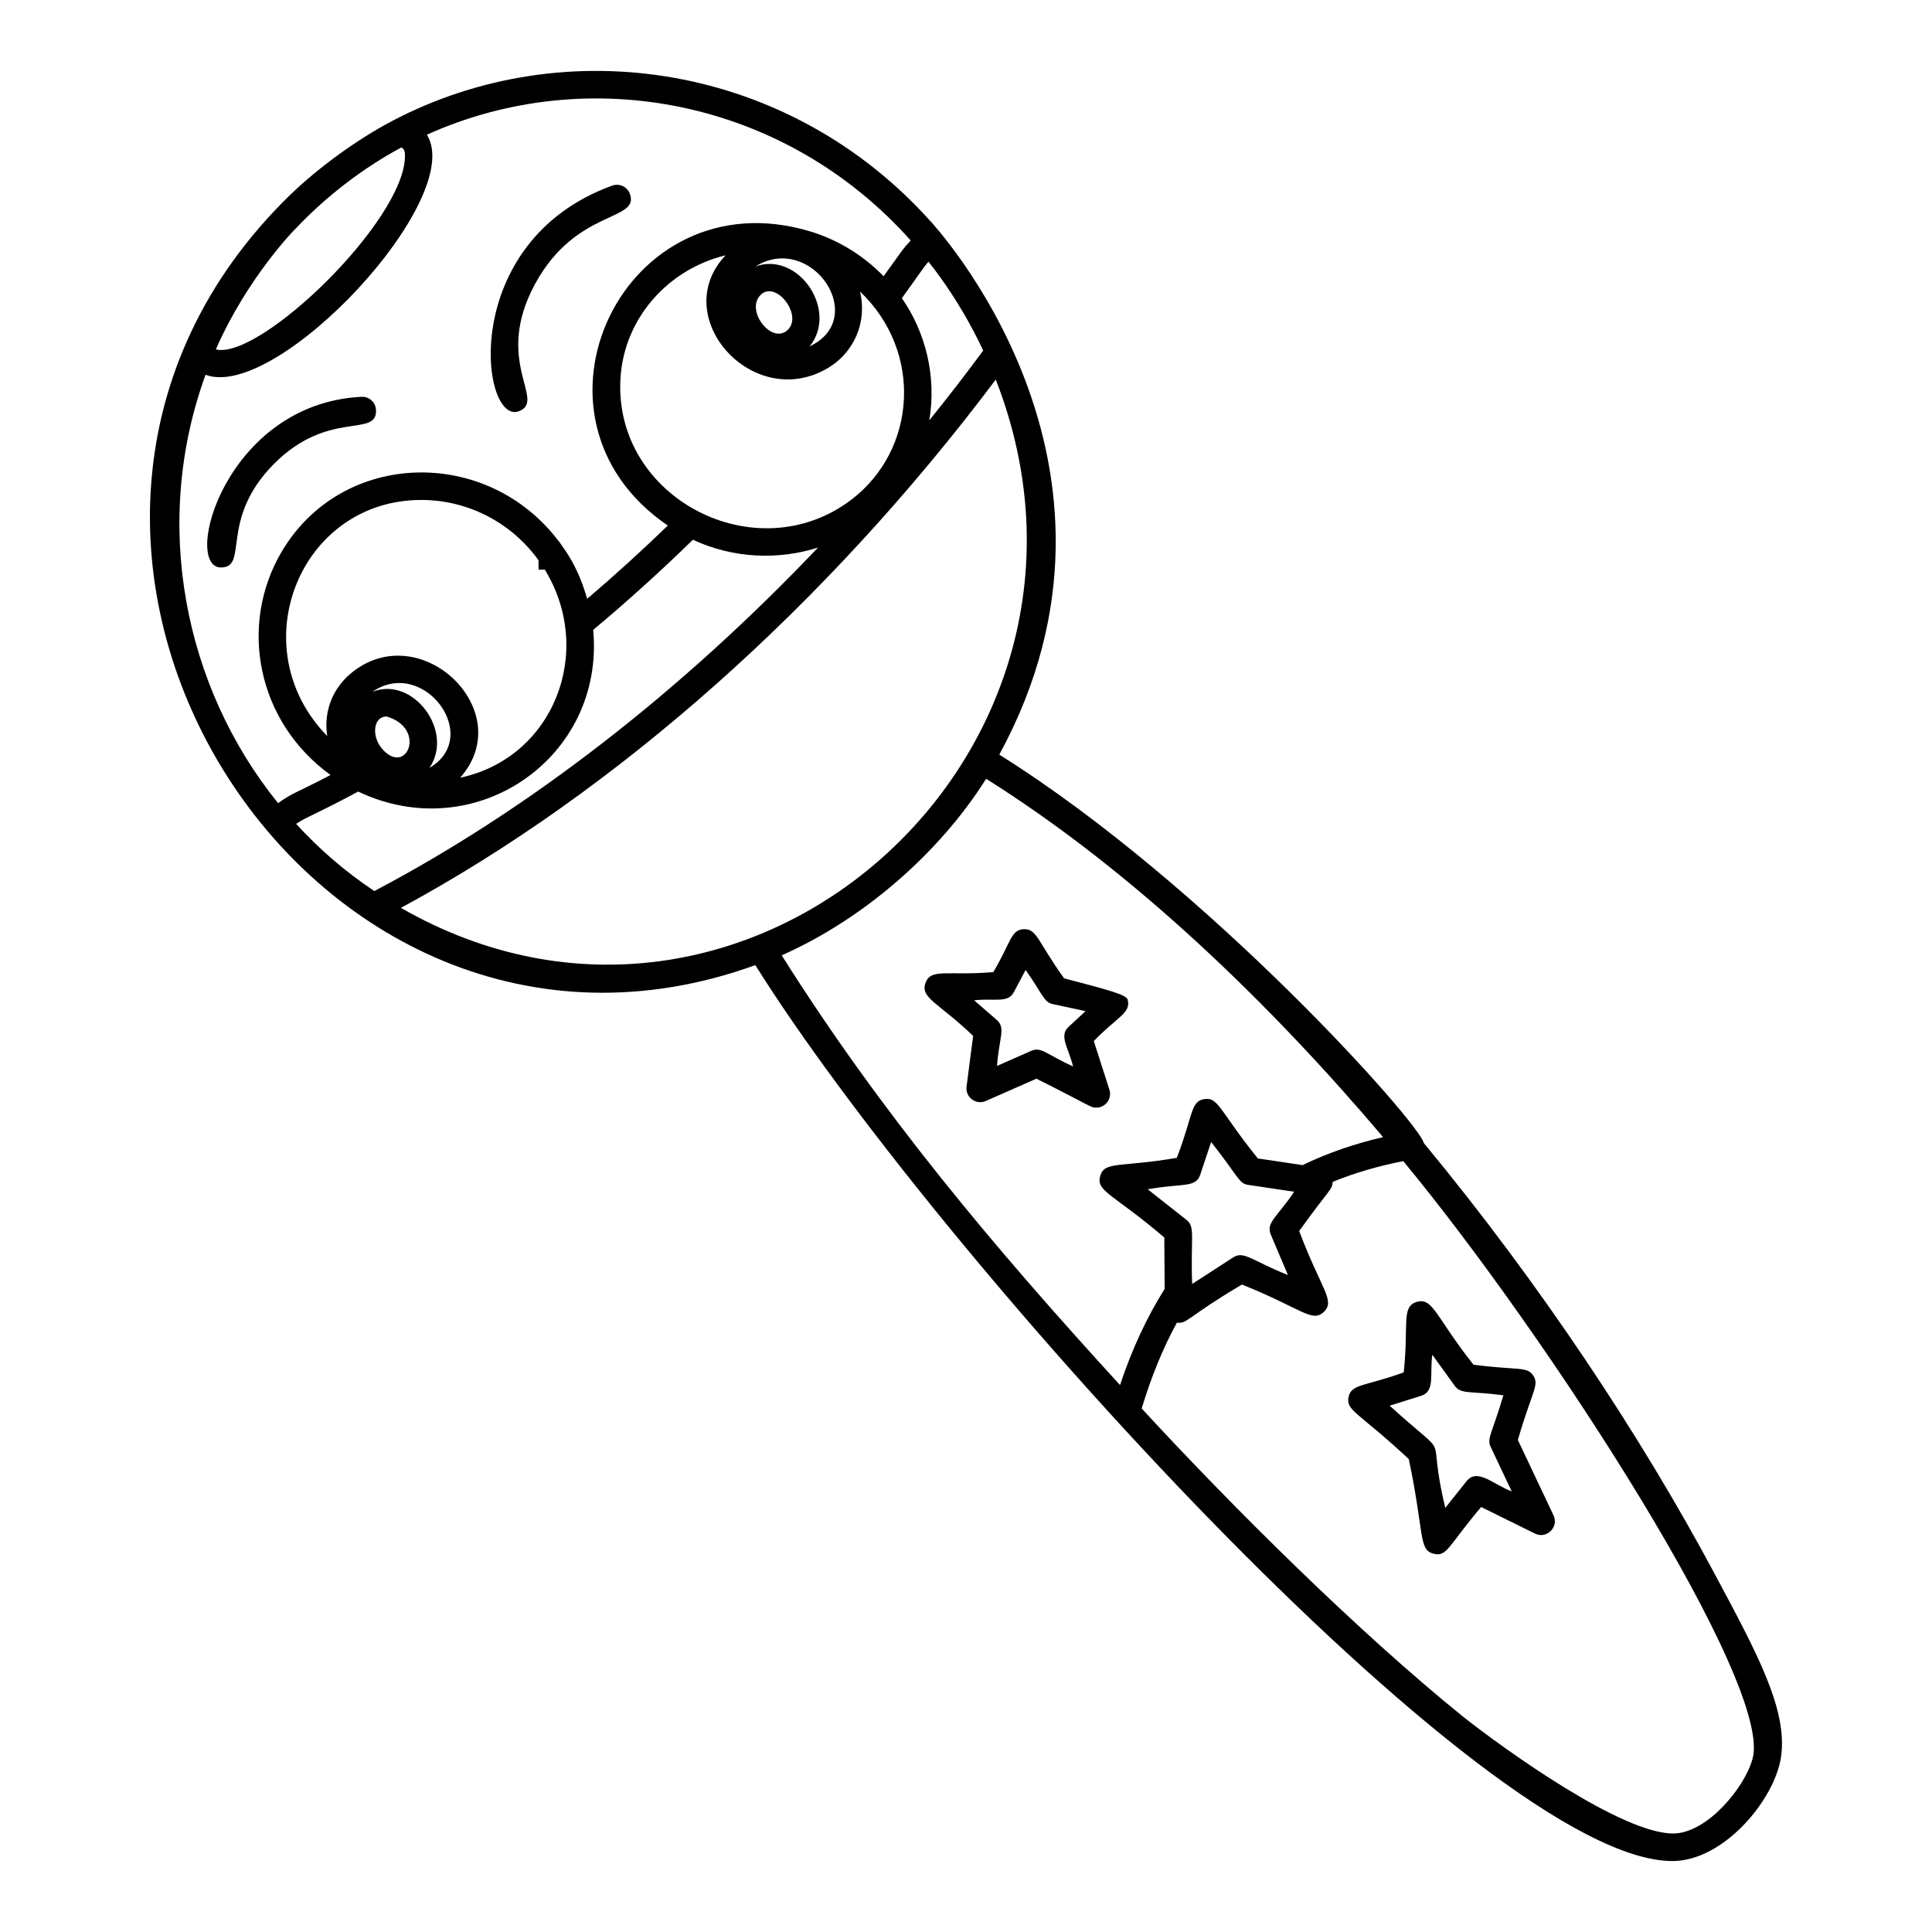 <?xml version="1.0" encoding="UTF-8"?>
<!-- Uploaded to: ICON Repo, www.iconrepo.com, Generator: ICON Repo Mixer Tools -->
<svg fill="#000000" width="800px" height="800px" version="1.1" viewBox="144 144 512 512" xmlns="http://www.w3.org/2000/svg">
 <g>
  <path d="m426 403.27c-7.031-9.758-7.191-13.195-10.715-13.023-3.453 0.164-3.457 3.688-8.051 11.375-12.18 1.016-16.559-1.105-17.969 2.875-1.43 4.008 3.445 5.207 12.625 14.027l-1.742 13.441c-0.363 2.809 2.488 4.957 5.094 3.809l13.418-5.914c14.766 7.406 14.309 7.676 15.867 7.676 2.457 0 4.234-2.398 3.477-4.766l-4.137-12.883c6.207-6.426 9.941-7.441 8.973-10.977-0.359-1.32-5.027-2.543-16.84-5.641zm2.363 23.355c-7.102-3.25-8.441-5.297-11.059-4.148l-9.086 4.004c0.566-7.527 2.359-10.09-0.066-12.188l-6.004-5.211c5.652-0.574 8.961 0.82 10.543-2.168l3.106-5.863c4.535 6.398 4.758 8.52 7.207 9.047l8.676 1.867-4.477 4.141c-2.695 2.481 0.047 5.695 1.16 10.52z"/>
  <path d="m546.25 525.6c3.844-13.207 5.738-14.527 4.082-17.047-1.648-2.5-3.863-1.344-15.836-2.887-9.949-12.539-10.738-17.918-15.027-16.652-4.199 1.23-2.09 6.004-3.469 18.68-10.129 3.699-13.867 3-14.613 6.527-0.77 3.644 2.629 4 15.961 16.453 4.18 19.969 2.531 24.043 6.562 25.078 3.594 0.922 3.863-2.078 12.613-12.375l14.258 7.035c3.109 1.531 6.387-1.73 4.914-4.836zm-13.602 10.934-5.629 7.066c-5.406-22.461 2.793-11.152-14.754-27.078l8.336-2.609c3.816-1.195 2.231-5.793 2.977-10.891l5.969 8.266c1.633 2.258 3.973 1.297 12.863 2.477-2.973 10.094-4.438 11.41-3.375 13.656l5.59 11.82c-4.828-1.793-9.109-6.312-11.977-2.707z"/>
  <path d="m390.75 202.78-0.016 0.012c-37.379-41.809-96.531-51.066-142.84-26.715-9.625 5.074-19.578 12.453-26.836 19.41-93.645 90.777 4.441 247.27 123.11 204.28 47.207 75.453 193.21 237.43 243.04 237.43 13.586 0 27.055-16.203 28.77-27.504v-0.008c1.867-12.523-6.312-27.543-17.605-48.652-19.41-36.289-46.047-76.633-77.062-114.13-0.996-5.113-57.254-68.32-112.49-102.92 42.055-77.23-17.914-140.84-18.082-141.21zm96.207 257.04c-4.359 6.59-7.539 8.168-6.195 11.332l4.551 10.746c-9.605-3.824-11.68-6.504-14.492-4.68l-10.883 7.043c-0.469-12.445 0.906-15.07-1.484-16.961l-10.289-8.117c8.902-1.668 12.703-0.262 13.898-3.848l2.902-8.688c7.289 9.219 7.273 10.977 9.82 11.359zm2.25-7.059-11.859-1.758c-10.168-12.602-10.441-16.34-14.215-15.73-3.684 0.598-2.941 4.367-7.266 15.57-15.07 2.586-19.199 0.809-20.312 4.84-1.133 4.074 3.371 4.633 17 16.266l0.09 13.629c-4.711 7.461-8.676 16.008-11.828 25.48-33.66-36.77-63.418-72.258-89.66-113.88 21.512-9.527 41.688-26.965 54.18-46.793 39.199 24.641 75.27 59.648 105.2 94.961-7.625 1.77-14.777 4.25-21.324 7.414zm-84.648-215.85c-4.648 6.285-9.414 12.457-14.293 18.504 2-11.785-1.074-23.535-7.266-32.391 4.496-6.188 5.625-8.039 7.051-9.668 1.031 1.316 2.066 2.633 3.039 3.996 4.383 6.109 8.262 12.668 11.469 19.559zm-43.781 52.199c-36.156 38.051-76.516 69.426-117.58 91.031-8.066-5.398-14.613-11.16-20.723-17.801 2.891-1.965 4.84-2.32 16.445-8.57 31.07 14.809 65.43-9.016 62.281-42.844 8.84-7.371 17.711-15.395 26.422-23.883 10.723 4.973 22.625 5.414 33.156 2.066zm-114.34 44.773c10.723 3.055 5.352 16-1.137 8.598-2.91-3.32-2.426-8.586 1.137-8.598zm11.371 13.605c6.633-9.703-4.328-24.43-15.133-20.152 13.617-9.336 29.277 11.906 15.133 20.152zm8.137 2.613c15.551-17.543-10.195-42.41-28.473-28.051-5.059 3.977-7.801 10.09-6.758 17.008-22.918-23.48-7.336-62.566 24.957-62.566 11.762 0 23.449 5.504 31.031 15.961l0.023 2.512h1.66c13.344 21.836 2.242 49.898-22.441 55.137zm86.395-118.33c-4.18 3.09-10.707-5.496-6.859-9.527 4.141-4.352 11.855 5.824 6.859 9.527zm-8.168-17.152c14.816-9.16 30.328 13.648 14.387 21.176 7.703-9.48-2.949-25.32-14.387-21.176zm18.871 27.121c7.445-4.246 10.801-12.539 8.867-20.488 16.77 15.969 15.012 42.023-2.312 55.18-25.266 19.199-63.238-0.516-61.156-32.379 1.031-15.859 12.711-28.734 27.844-32.395-15.32 16.207 7.035 41.348 26.758 30.082zm-140.73-37.113c8.199-8.707 17.996-16.141 28.004-21.531 0.906 0.281 1.02 1.316 1.004 2.371-0.211 17.047-38.188 53.781-50.027 51.156-0.035-0.008-0.066-0.016-0.098-0.023 8.422-19.27 21.398-32.34 21.117-31.973zm-23.844 38.695c18.984 7.098 69.223-46.715 58.66-63.625 42.742-19.266 94.836-9.379 128.22 28.031-2.07 2.199-2.176 2.539-7.184 9.477-5.356-5.512-12.121-9.68-19.5-11.895-49.219-14.781-79.973 49.145-37.691 77.969-7.066 6.828-14.223 13.328-21.375 19.414-2.688-9.453-6.438-13.508-7.305-15.027h-0.062c-18.918-25.406-57.602-24.652-73.648 2.641-11.293 19.219-6.66 44.824 13.012 59.078-9.672 5.051-9.922 4.598-13.898 7.465-24.902-30.75-33.578-74.105-19.227-113.53zm51.777 141.27c57.215-30.926 112.79-80.281 157.64-140 38.621 98.902-66.398 192.39-157.64 140zm358.19 225.52c-2.164 7.832-12.008 19.441-20.625 19.773-13.566 0.488-45.258-22.41-55.969-30.852-28-22.641-60.879-55.293-85.285-81.766 2.504-8.344 5.617-15.969 9.328-22.742 2.832 0.332 2.617-1.445 17.234-10.109 15.828 6.34 18.641 10.25 21.734 7.227 3.09-3.023-0.773-5.981-6.555-21.418 8.031-11.156 8.789-10.922 8.863-13.008 5.801-2.387 12.082-4.207 18.719-5.508 38.73 46.867 98.074 138.83 92.555 158.4z"/>
  <path d="m281.57 252.96c7.297-2.879-6.934-13.176 4.238-33.727 10.891-20.027 27.793-16.469 25.117-23.855-0.688-1.898-2.777-2.875-4.676-2.188-41.082 14.887-34.812 63.766-24.68 59.77z"/>
  <path d="m243.64 252.62c-0.098-2.016-1.82-3.562-3.828-3.465-36.188 1.793-47.613 45.23-37.242 45.23 7.449 0-0.574-12.641 13.926-27.34 14.516-14.703 27.527-6.871 27.145-14.426z"/>
 </g>
</svg>